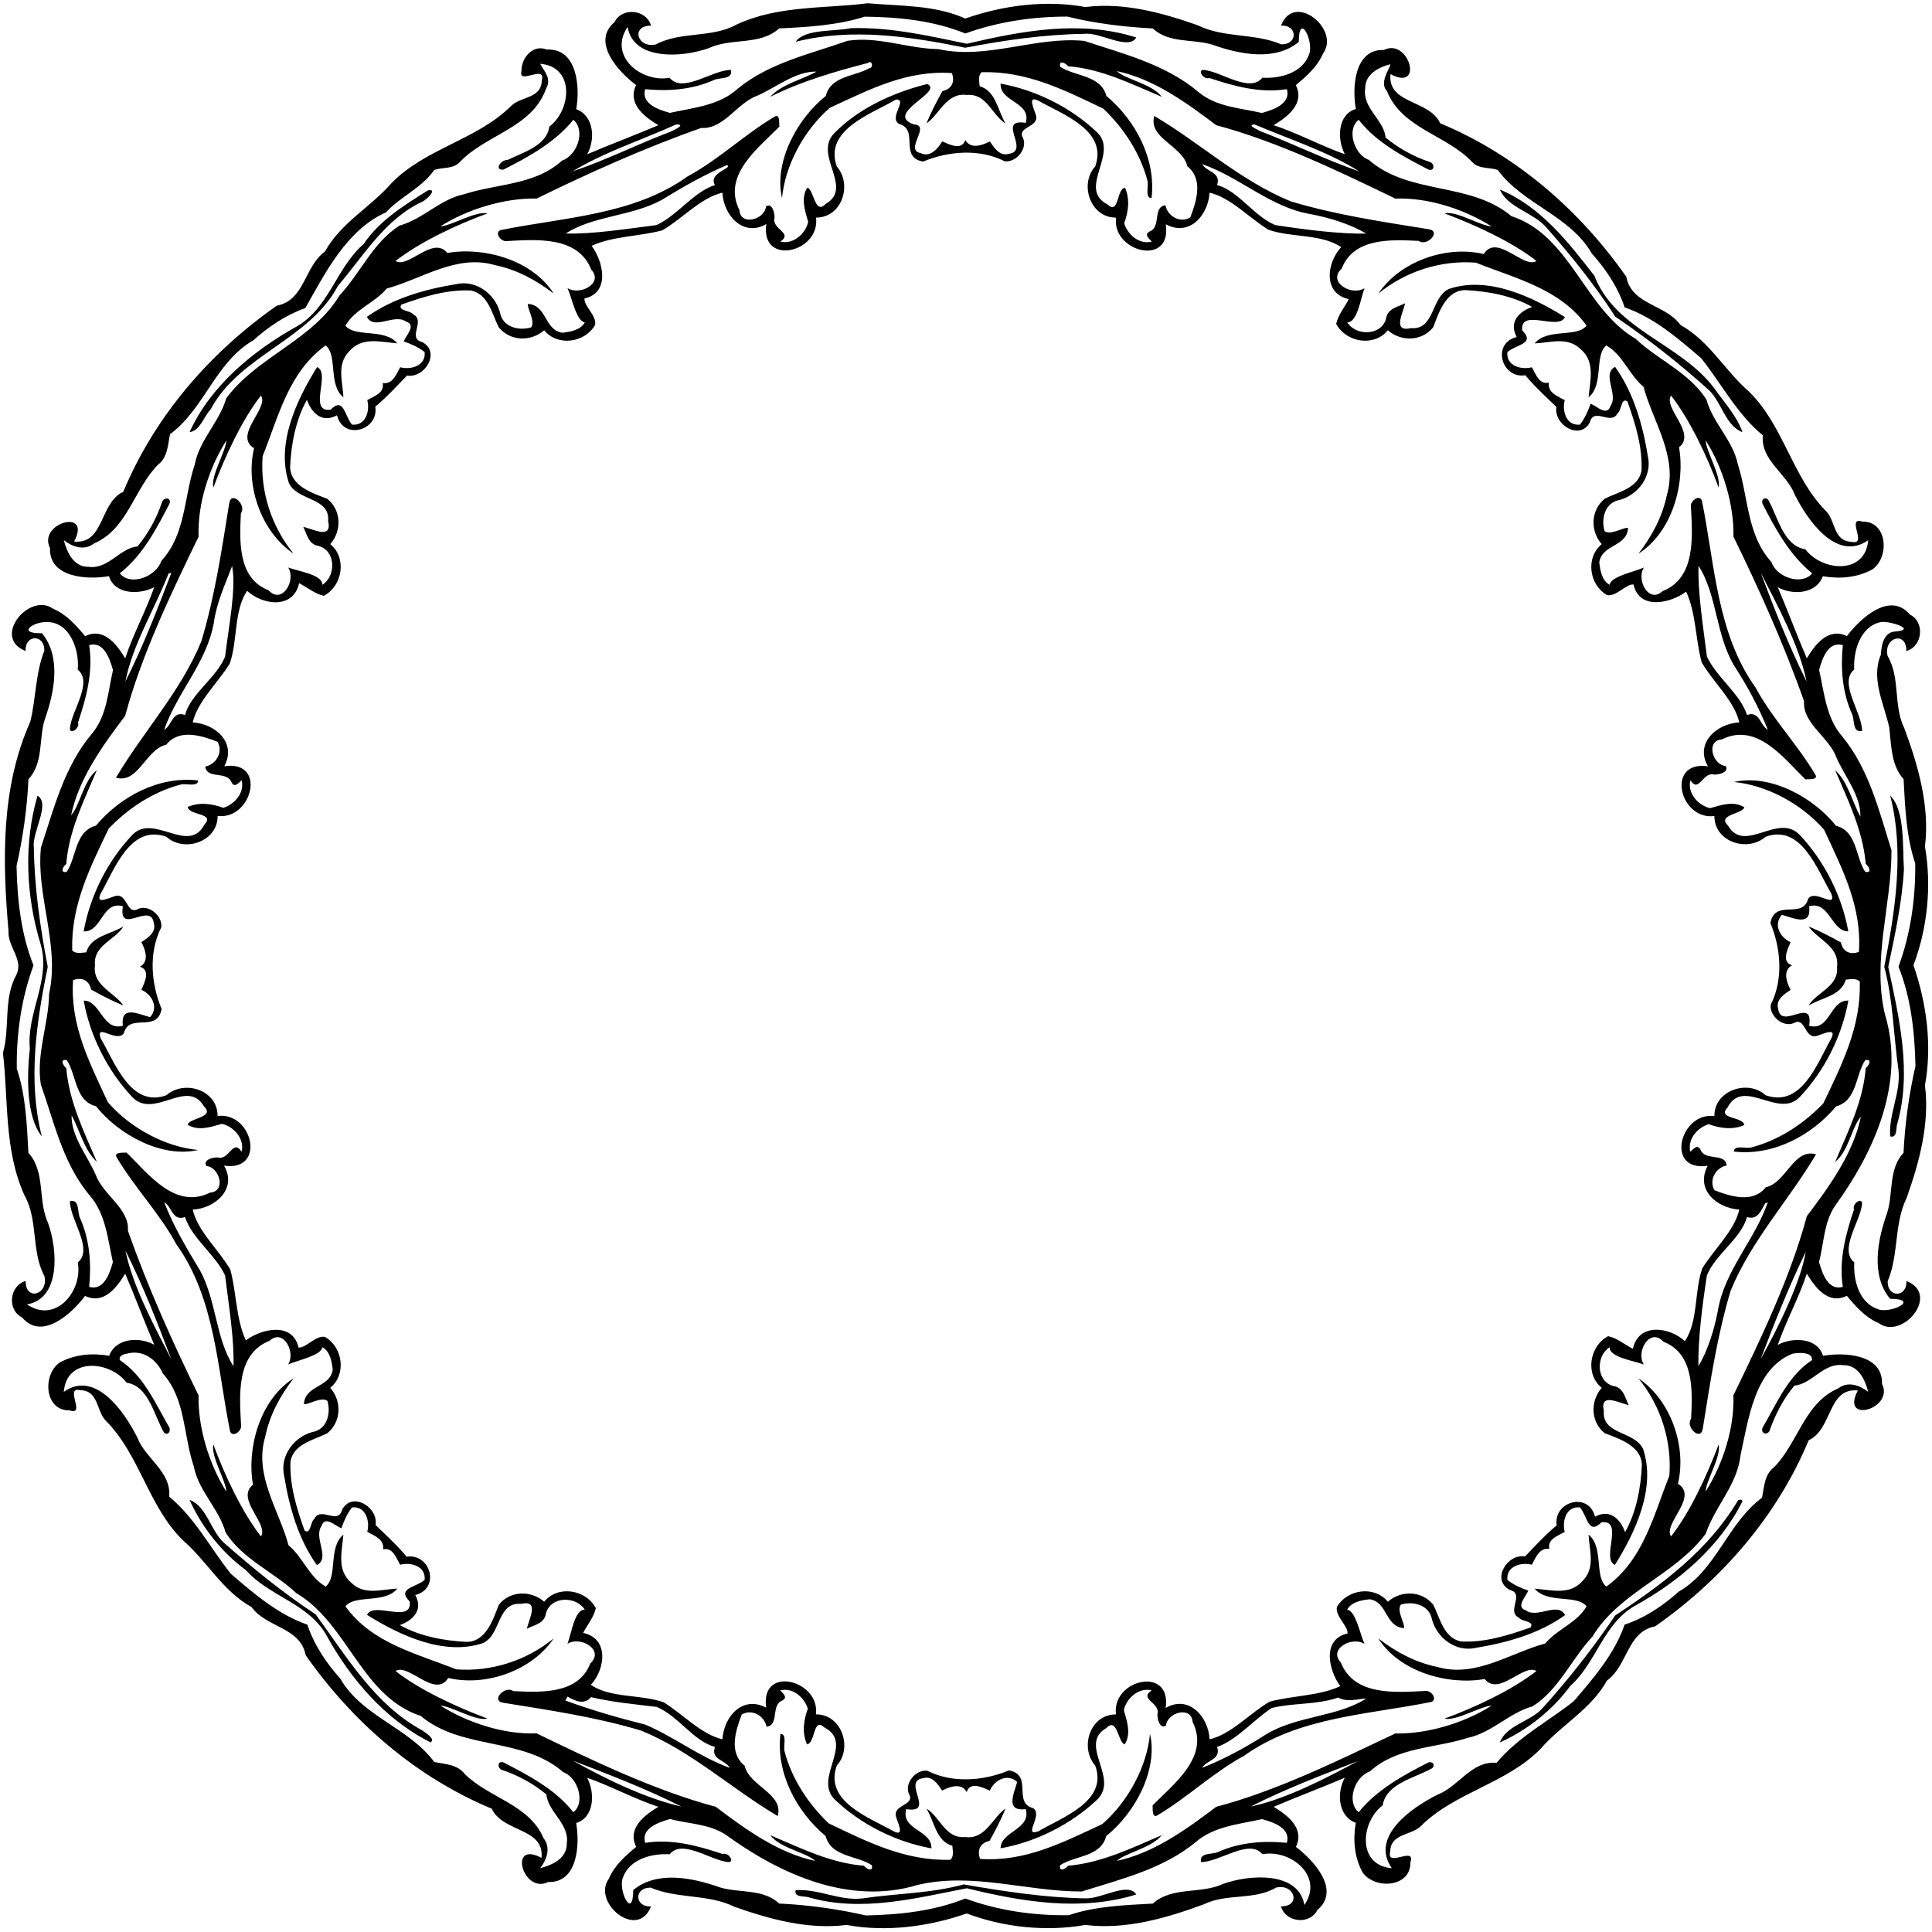 <?xml version="1.0" encoding="UTF-8" ?>
<!DOCTYPE svg PUBLIC "-//W3C//DTD SVG 1.1//EN" "http://www.w3.org/Graphics/SVG/1.1/DTD/svg11.dtd">
<svg width="1001pt" height="1001pt" viewBox="0 0 1001 1001" version="1.1" xmlns="http://www.w3.org/2000/svg">
<path fill="#000000" opacity="1.00" d=" M 449.59 1.69 C 466.49 3.21 484.29 2.47 500.11 9.60 C 519.73 2.76 541.86 -0.15 562.32 3.65 C 582.12 1.14 601.92 6.53 620.51 13.07 C 634.07 19.80 650.01 17.07 663.81 22.96 C 672.60 23.20 672.34 12.78 663.69 13.28 C 670.65 -4.57 694.47 15.30 685.57 27.56 C 682.58 34.55 677.02 39.43 671.37 44.12 C 676.27 53.84 666.70 60.77 659.90 64.86 C 672.46 69.00 684.25 75.50 696.79 79.91 C 692.60 72.03 693.06 59.28 702.49 56.46 C 700.49 45.45 701.61 25.35 717.01 25.90 C 730.00 19.39 738.01 47.76 720.43 38.41 C 718.84 54.10 740.52 51.51 746.19 63.87 C 785.69 80.34 818.44 108.91 842.62 143.40 C 845.38 158.01 862.90 157.58 870.67 168.36 C 885.82 176.81 893.49 191.87 906.15 202.86 C 924.23 220.58 928.54 247.21 946.16 264.88 C 951.13 269.99 949.87 280.52 959.33 280.70 C 967.98 282.91 956.15 267.30 964.94 270.26 C 978.13 270.02 979.08 288.99 969.98 295.10 C 962.17 299.34 953.02 300.04 944.44 298.55 C 941.05 307.75 928.86 308.57 921.08 304.24 C 926.28 316.39 930.94 329.01 936.14 341.10 C 940.24 334.26 947.14 324.83 956.92 329.57 C 963.57 320.69 979.16 306.07 989.57 318.42 C 997.52 322.37 996.07 334.98 987.70 337.31 C 987.85 326.64 975.69 330.22 978.00 339.86 C 984.72 351.26 980.85 365.48 986.64 377.25 C 993.87 396.80 999.91 417.69 997.35 438.67 C 1000.91 458.93 998.66 480.79 991.40 500.11 C 998.23 519.73 1001.15 541.86 997.35 562.32 C 999.86 582.12 994.47 601.92 987.93 620.51 C 981.20 634.07 983.92 650.01 978.04 663.81 C 977.80 672.60 988.21 672.34 987.72 663.69 C 1005.57 670.65 985.70 694.47 973.44 685.57 C 966.44 682.58 961.57 677.02 956.88 671.37 C 947.16 676.27 940.23 666.70 936.14 659.90 C 932.00 672.46 925.49 684.25 921.09 696.79 C 928.96 692.60 941.72 693.06 944.54 702.49 C 955.55 700.49 975.65 701.61 975.10 717.01 C 981.61 730.00 953.23 738.01 962.59 720.43 C 946.90 718.84 949.49 740.52 937.13 746.19 C 920.66 785.69 892.09 818.44 857.60 842.62 C 842.99 845.38 843.42 862.90 832.64 870.67 C 824.19 885.82 809.13 893.49 798.14 906.15 C 780.42 924.23 753.79 928.54 736.12 946.16 C 731.01 951.13 720.47 949.87 720.30 959.33 C 718.08 967.98 733.70 956.15 730.74 964.94 C 730.98 978.13 712.01 979.08 705.90 969.98 C 701.65 962.17 700.95 953.02 702.45 944.44 C 693.25 941.05 692.43 928.86 696.76 921.08 C 684.60 926.28 671.99 930.94 659.90 936.14 C 666.74 940.24 676.17 947.14 671.43 956.92 C 680.31 963.57 694.94 979.16 682.58 989.57 C 678.63 997.52 666.02 996.07 663.69 987.70 C 674.36 987.85 670.78 975.69 661.14 978.00 C 649.74 984.72 635.52 980.85 623.75 986.64 C 604.20 993.87 583.31 999.91 562.33 997.35 C 542.07 1000.91 520.21 998.66 500.89 991.40 C 481.27 998.23 459.14 1001.15 438.68 997.35 C 418.87 999.86 399.08 994.47 380.49 987.93 C 366.93 981.20 350.99 983.92 337.19 978.04 C 328.39 977.80 328.66 988.21 337.31 987.72 C 330.35 1005.57 306.53 985.70 315.43 973.44 C 318.41 966.44 323.98 961.57 329.63 956.88 C 324.72 947.16 334.30 940.23 341.10 936.14 C 328.54 932.00 316.75 925.49 304.21 921.09 C 308.40 928.96 307.94 941.72 298.51 944.54 C 300.50 955.55 299.39 975.65 283.99 975.10 C 271.00 981.61 262.98 953.23 280.57 962.59 C 282.16 946.90 260.48 949.49 254.81 937.13 C 215.31 920.66 182.56 892.09 158.38 857.60 C 155.62 842.99 138.09 843.42 130.33 832.64 C 115.18 824.19 107.51 809.13 94.85 798.14 C 76.76 780.42 72.46 753.79 54.84 736.12 C 49.86 731.01 51.13 720.47 41.67 720.30 C 33.02 718.08 44.84 733.70 36.06 730.74 C 22.87 730.98 21.92 712.01 31.02 705.90 C 38.82 701.65 47.97 700.95 56.56 702.45 C 59.95 693.25 72.14 692.43 79.92 696.76 C 74.72 684.60 70.06 671.99 64.86 659.90 C 60.76 666.74 53.85 676.17 44.08 671.43 C 37.43 680.31 21.84 694.94 11.43 682.58 C 3.48 678.63 4.93 666.02 13.30 663.69 C 13.15 674.36 25.31 670.78 23.00 661.14 C 16.05 648.15 19.94 632.23 12.62 619.19 C 2.05 595.70 4.40 570.12 1.52 545.53 C 5.29 532.29 1.64 517.73 8.34 505.33 C 12.56 497.38 3.83 490.44 4.42 482.45 C 1.26 446.19 0.36 408.29 15.65 374.05 C 18.71 361.88 18.30 348.95 22.96 337.19 C 23.20 328.39 12.78 328.66 13.28 337.31 C -4.57 330.35 15.30 306.53 27.56 315.43 C 34.55 318.41 39.43 323.98 44.12 329.63 C 53.84 324.72 60.77 334.30 64.86 341.10 C 69.00 328.54 75.50 316.75 79.91 304.21 C 72.03 308.40 59.28 307.94 56.46 298.51 C 45.45 300.50 25.35 299.39 25.90 283.99 C 19.39 271.00 47.76 262.98 38.41 280.57 C 54.10 282.16 51.51 260.48 63.87 254.81 C 80.34 215.31 108.91 182.56 143.40 158.38 C 158.01 155.62 157.58 138.09 168.36 130.33 C 176.81 115.18 191.87 107.51 202.86 94.85 C 220.58 76.76 247.21 72.46 264.88 54.84 C 269.99 49.86 280.52 51.13 280.70 41.67 C 283.03 33.13 268.21 44.33 270.19 36.78 C 270.00 30.16 276.07 22.72 283.29 25.69 C 299.13 24.82 300.62 45.20 298.55 56.56 C 307.75 59.95 308.57 72.14 304.24 79.92 C 316.39 74.72 329.01 70.06 341.10 64.86 C 334.26 60.76 324.83 53.85 329.57 44.08 C 320.69 37.43 306.07 21.84 318.42 11.43 C 322.37 3.48 334.98 4.93 337.31 13.30 C 326.64 13.15 330.22 25.31 339.86 23.00 C 352.85 16.05 368.77 19.94 381.81 12.62 C 403.39 2.72 426.99 4.53 449.59 1.69 M 448.02 8.64 C 433.98 13.10 418.40 14.04 403.69 14.72 C 393.77 23.72 378.96 19.50 367.42 24.87 C 353.57 29.92 328.13 31.50 325.18 13.97 C 314.92 28.92 332.22 42.99 346.91 40.30 C 353.77 48.68 369.17 36.10 378.73 36.24 C 379.75 41.57 372.57 39.86 369.52 41.63 C 358.47 46.48 346.17 47.39 334.27 46.20 C 332.02 53.80 341.32 56.90 347.10 58.48 C 359.09 55.81 372.57 54.74 382.09 46.07 C 398.57 32.48 419.67 28.06 439.05 21.16 C 454.92 18.65 470.35 25.23 486.20 25.45 C 511.35 31.06 536.50 18.72 561.78 21.19 C 582.20 27.94 604.11 33.36 621.14 47.85 C 630.49 55.49 642.61 55.93 653.82 58.54 C 659.62 56.87 668.93 53.86 666.75 46.20 C 652.97 48.35 639.54 44.75 626.67 40.43 C 623.22 41.59 619.68 35.27 624.59 36.35 C 633.39 37.60 647.78 48.19 654.05 40.26 C 663.22 40.84 674.89 37.79 678.26 28.17 C 680.94 21.56 672.97 5.71 672.92 21.72 C 660.72 31.83 642.43 28.24 628.18 23.17 C 618.01 20.03 605.64 22.60 597.29 14.74 C 582.58 13.98 567.25 12.14 553.06 8.60 C 535.19 8.58 516.93 11.27 500.16 17.35 C 483.76 10.67 465.58 8.81 448.02 8.64 M 449.71 32.63 C 432.90 36.99 415.09 42.09 399.06 50.17 C 405.08 43.59 415.19 41.45 423.08 37.10 C 412.27 36.83 402.37 45.18 392.51 49.51 C 381.76 53.36 374.99 67.10 363.32 66.29 C 333.71 76.70 304.38 89.98 278.03 102.88 C 261.72 102.48 242.36 108.26 228.18 117.27 C 233.99 117.02 246.45 109.15 252.59 110.56 C 236.55 116.40 217.41 125.49 204.95 135.21 C 211.49 139.39 224.32 121.83 231.76 131.07 C 250.69 127.75 275.76 134.62 286.88 152.11 C 277.89 145.19 267.89 139.72 256.54 137.39 C 236.56 131.47 218.65 144.57 200.38 149.49 C 194.20 156.95 183.98 160.06 178.97 168.73 C 184.04 175.08 199.29 169.89 205.86 177.91 C 197.32 177.22 187.53 174.28 180.95 182.01 C 174.25 188.80 177.58 197.74 177.93 205.88 C 169.89 199.34 175.08 184.05 168.73 178.97 C 149.57 192.74 144.36 215.63 136.09 236.33 C 134.68 254.57 140.65 272.85 152.12 286.88 C 135.42 275.63 126.98 251.77 131.63 232.23 C 120.68 225.46 139.59 211.41 135.21 204.95 C 125.42 217.39 116.55 236.56 110.56 252.58 C 109.05 246.49 116.99 234.09 117.29 228.21 C 108.34 242.36 102.22 261.31 102.91 278.03 C 89.20 306.35 73.31 339.13 64.86 370.87 C 53.24 386.19 40.80 403.38 36.85 422.38 C 41.32 417.61 43.32 404.25 50.16 399.07 C 43.54 414.73 35.64 430.40 34.34 447.63 C 32.58 448.95 30.91 452.52 34.60 451.71 C 39.77 443.74 38.81 430.72 49.70 427.77 C 62.44 412.58 82.47 401.96 102.67 404.37 C 102.49 408.08 96.18 405.60 93.38 406.55 C 79.24 410.32 66.42 418.75 56.30 429.34 C 46.47 449.87 36.77 469.09 37.41 492.37 C 39.11 494.39 42.33 493.59 44.68 493.42 C 47.07 484.94 57.44 484.08 63.97 479.98 C 59.63 487.15 48.24 489.68 49.21 500.09 C 47.78 510.70 59.31 514.16 63.94 520.98 C 58.21 518.65 52.61 515.72 47.22 512.72 C 46.15 507.92 42.46 506.07 37.86 507.83 C 36.31 531.27 46.27 550.31 55.88 571.07 C 67.69 584.68 85.93 594.29 102.66 595.82 C 84.16 600.09 61.81 588.28 49.73 573.16 C 38.77 570.34 39.78 557.23 34.61 549.29 C 30.91 548.47 32.58 552.04 34.33 553.38 C 35.77 570.59 43.47 586.30 50.17 601.94 C 43.59 595.92 41.45 585.81 37.10 577.92 C 36.83 588.72 45.18 598.63 49.51 608.49 C 53.36 619.24 67.10 626.01 66.29 637.68 C 76.70 667.29 89.98 696.62 102.88 722.97 C 102.48 739.28 108.26 758.64 117.27 772.82 C 117.02 767.01 109.15 754.54 110.56 748.41 C 116.40 764.45 125.49 783.59 135.21 796.05 C 139.39 789.50 121.83 776.68 131.07 769.24 C 127.75 750.31 134.62 725.24 152.11 714.12 C 145.19 723.11 139.72 733.11 137.39 744.46 C 131.47 764.44 144.57 782.35 149.49 800.62 C 156.95 806.79 160.06 817.02 168.73 822.03 C 175.08 816.96 169.89 801.71 177.91 795.14 C 177.22 803.68 174.28 813.47 182.01 820.05 C 188.80 826.75 197.74 823.42 205.88 823.07 C 199.34 831.10 184.05 825.92 178.97 832.27 C 192.74 851.42 215.63 856.64 236.33 864.91 C 254.57 866.32 272.85 860.35 286.88 848.88 C 275.63 865.58 251.77 874.02 232.23 869.37 C 225.46 880.32 211.41 861.41 204.95 865.79 C 217.39 875.58 236.56 884.45 252.58 890.44 C 246.49 891.94 234.09 884.01 228.21 883.71 C 242.36 892.66 261.31 898.77 278.03 898.09 C 306.35 911.80 339.13 927.69 370.87 936.14 C 386.19 947.76 403.38 960.20 422.38 964.15 C 417.61 959.68 404.25 957.68 399.07 950.84 C 414.73 957.46 430.40 965.35 447.63 966.66 C 448.95 968.42 452.52 970.09 451.71 966.40 C 443.74 961.23 430.72 962.19 427.77 951.30 C 412.58 938.56 401.96 918.53 404.37 898.33 C 408.08 898.51 405.60 904.82 406.55 907.62 C 410.32 921.76 418.75 934.58 429.34 944.70 C 449.87 954.53 469.09 964.23 492.37 963.59 C 494.39 961.88 493.59 958.66 493.42 956.32 C 484.94 953.93 484.08 943.55 479.98 937.03 C 487.15 941.37 489.68 952.76 500.09 951.79 C 510.70 953.22 514.16 941.69 520.98 937.06 C 518.65 942.78 515.72 948.39 512.72 953.78 C 507.92 954.84 506.07 958.53 507.83 963.14 C 531.27 964.69 550.31 954.73 571.07 945.12 C 584.68 933.30 594.29 915.06 595.82 898.34 C 600.09 916.84 588.28 939.19 573.16 951.27 C 570.34 962.23 557.23 961.22 549.29 966.39 C 548.47 970.08 552.04 968.41 553.38 966.67 C 570.59 965.22 586.30 957.53 601.94 950.83 C 596.56 957.51 583.46 959.83 578.62 964.15 C 597.62 960.20 614.81 947.76 630.13 936.14 C 662.01 927.77 694.47 911.59 722.97 898.12 C 739.28 898.52 758.64 892.74 772.82 883.73 C 767.01 883.98 754.54 891.84 748.41 890.44 C 764.45 884.60 783.59 875.51 796.05 865.79 C 789.50 861.61 776.68 879.17 769.24 869.93 C 750.31 873.24 725.24 866.38 714.12 848.89 C 723.11 855.81 733.11 861.28 744.46 863.61 C 764.44 869.53 782.35 856.43 800.62 851.51 C 806.79 844.04 817.02 840.94 822.03 832.27 C 816.96 825.92 801.71 831.11 795.14 823.09 C 803.68 823.77 813.47 826.72 820.05 818.99 C 826.75 812.20 823.42 803.26 823.07 795.12 C 831.10 801.66 825.92 816.95 832.27 822.03 C 851.42 808.26 856.64 785.37 864.91 764.67 C 866.32 746.43 860.35 728.15 848.88 714.12 C 865.58 725.37 874.02 749.23 869.37 768.77 C 880.32 775.54 861.41 789.59 865.79 796.05 C 875.58 783.61 884.45 764.44 890.44 748.42 C 891.94 754.50 884.01 766.91 883.71 772.79 C 892.66 758.64 898.77 739.69 898.09 722.97 C 911.80 694.65 927.69 661.87 936.14 630.13 C 947.76 614.81 960.20 597.62 964.15 578.62 C 959.68 583.39 957.68 596.75 950.84 601.93 C 957.46 586.27 965.35 570.60 966.66 553.37 C 968.42 552.04 970.09 548.47 966.40 549.29 C 961.23 557.25 962.19 570.28 951.30 573.23 C 938.56 588.42 918.53 599.04 898.33 596.63 C 898.51 592.92 904.82 595.40 907.62 594.45 C 921.76 590.68 934.58 582.25 944.70 571.66 C 954.53 551.13 964.23 531.91 963.59 508.63 C 961.88 506.60 958.66 507.40 956.32 507.58 C 953.93 516.06 943.55 516.91 937.03 521.02 C 941.37 513.85 952.76 511.32 951.79 500.91 C 953.22 490.30 941.69 486.83 937.06 480.02 C 942.78 482.34 948.39 485.28 953.78 488.28 C 954.84 493.07 958.53 494.92 963.14 493.17 C 964.69 469.73 954.73 450.69 945.12 429.93 C 933.30 416.32 915.06 406.71 898.34 405.18 C 916.84 400.91 939.19 412.71 951.27 427.84 C 962.23 430.66 961.22 443.77 966.39 451.71 C 970.08 452.52 968.41 448.95 966.67 447.62 C 965.22 430.41 957.53 414.70 950.83 399.06 C 957.41 405.08 959.55 415.19 963.90 423.08 C 964.17 412.27 955.82 402.37 951.49 392.51 C 947.63 381.76 933.90 374.99 934.71 363.32 C 924.30 333.71 911.02 304.38 898.12 278.03 C 898.52 261.72 892.74 242.36 883.73 228.18 C 883.98 233.99 891.84 246.45 890.44 252.59 C 884.60 236.55 875.51 217.41 865.79 204.95 C 861.61 211.49 879.17 224.32 869.93 231.76 C 873.24 250.69 866.38 275.76 848.89 286.88 C 855.81 277.89 861.28 267.89 863.61 256.54 C 869.53 236.56 856.43 218.65 851.51 200.38 C 844.04 194.20 840.94 183.98 832.27 178.97 C 825.92 184.04 831.11 199.29 823.09 205.86 C 823.77 197.32 826.72 187.53 818.99 180.95 C 812.20 174.25 803.26 177.58 795.12 177.93 C 801.66 169.89 816.95 175.08 822.03 168.73 C 808.26 149.57 785.37 144.36 764.67 136.09 C 746.43 134.68 728.15 140.65 714.12 152.12 C 725.37 135.42 749.23 126.98 768.77 131.63 C 775.54 120.68 789.59 139.59 796.05 135.21 C 783.61 125.42 764.44 116.55 748.42 110.56 C 754.50 109.05 766.91 116.99 772.79 117.29 C 758.64 108.34 739.69 102.22 722.97 102.91 C 694.65 89.20 661.87 73.31 630.13 64.86 C 614.81 53.24 597.62 40.80 578.62 36.85 C 583.39 41.32 596.75 43.32 601.93 50.16 C 586.27 43.54 570.60 35.64 553.37 34.34 C 552.04 32.58 548.47 30.91 549.29 34.60 C 557.25 39.77 570.28 38.81 573.23 49.70 C 588.42 62.44 599.04 82.47 596.63 102.67 C 592.92 102.49 595.40 96.18 594.45 93.38 C 590.68 79.24 582.25 66.42 571.66 56.30 C 551.13 46.47 531.91 36.77 508.63 37.41 C 506.60 39.11 507.40 42.33 507.58 44.68 C 516.06 47.07 516.91 57.44 521.02 63.97 C 513.85 59.63 511.32 48.24 500.91 49.21 C 490.30 47.78 486.83 59.31 480.02 63.94 C 482.34 58.21 485.28 52.61 488.28 47.22 C 493.07 46.15 494.92 42.46 493.17 37.86 C 469.73 36.31 450.69 46.27 429.93 55.88 C 416.32 67.69 406.71 85.93 405.18 102.66 C 400.91 84.16 412.71 61.81 427.84 49.73 C 430.42 39.33 442.64 39.71 450.41 35.35 C 452.79 35.18 451.78 30.74 449.71 32.63 M 279.87 33.05 C 282.05 37.04 285.91 40.85 282.97 45.80 C 275.78 66.38 251.71 69.58 238.08 84.13 C 234.54 87.71 229.17 86.56 224.99 88.08 C 218.55 97.39 207.51 101.80 199.98 110.03 C 179.59 119.07 168.36 141.70 158.20 159.60 C 148.22 163.16 139.13 169.21 131.29 176.30 C 111.61 187.62 106.04 211.68 88.08 224.99 C 86.94 230.46 86.93 236.95 81.82 240.82 C 69.39 253.40 66.12 274.15 48.60 281.63 C 43.64 285.51 37.53 283.33 33.05 279.87 C 34.75 286.34 38.19 293.79 45.88 293.67 C 56.17 295.13 62.09 283.92 71.26 283.11 C 76.87 276.33 81.21 268.42 83.98 260.06 C 84.83 257.57 88.87 257.65 87.87 260.85 C 81.10 274.01 73.75 287.95 62.06 297.05 C 67.52 303.88 80.90 298.87 83.60 290.59 C 96.31 276.85 95.22 257.60 100.87 240.86 C 103.23 228.01 113.66 218.72 117.24 206.32 C 133.24 184.74 161.98 176.27 175.97 152.99 C 186.84 141.41 193.24 125.59 206.98 116.89 C 219.17 113.53 228.07 103.17 240.58 100.59 C 257.62 95.10 277.19 95.96 291.20 83.21 C 299.25 80.42 303.50 67.47 297.06 62.06 C 287.90 73.49 274.06 81.22 260.85 87.87 C 255.60 88.33 259.74 82.55 262.94 82.89 C 271.16 78.92 283.30 75.50 284.61 65.61 C 295.96 57.09 298.07 34.55 279.87 33.05 M 720.40 33.27 C 714.08 34.90 707.23 38.53 707.33 45.88 C 705.87 56.17 717.08 62.09 717.89 71.26 C 724.67 76.87 732.58 81.21 740.94 83.98 C 743.42 84.83 743.34 88.87 740.15 87.87 C 726.99 81.10 713.05 73.75 703.95 62.06 C 697.57 66.89 701.47 80.04 709.21 82.83 C 730.15 101.20 761.63 94.02 783.04 111.97 C 813.78 121.99 820.84 159.97 847.45 175.54 C 859.19 186.58 875.25 193.07 884.11 206.98 C 887.47 219.17 897.83 228.07 900.41 240.58 C 905.90 257.62 905.04 277.19 917.79 291.20 C 920.58 299.25 933.53 303.50 938.94 297.06 C 927.51 287.90 919.78 274.06 913.13 260.85 C 912.50 258.75 914.41 257.25 916.10 258.89 C 921.23 267.82 923.92 282.78 935.39 284.61 C 943.91 295.96 966.44 298.07 967.95 279.87 C 951.61 291.39 936.45 269.47 929.83 256.15 C 925.54 245.10 912.20 238.59 913.34 225.56 C 899.98 214.54 891.95 198.84 881.40 185.59 C 869.42 175.33 856.88 164.46 841.75 159.25 C 838.30 148.83 832.00 139.42 824.70 131.29 C 813.38 111.61 789.32 106.04 776.01 88.08 C 771.82 86.56 766.45 87.71 762.93 84.13 C 749.67 69.86 726.45 66.76 718.64 47.27 C 714.35 42.76 720.15 35.60 720.40 33.27 M 350.20 64.54 C 332.39 72.56 312.87 78.91 296.73 88.75 C 314.02 82.99 330.23 74.74 347.26 68.29 C 349.38 67.37 355.83 64.29 350.20 64.54 M 650.08 64.50 C 645.58 64.73 651.52 67.09 653.06 67.98 C 670.27 74.64 686.78 82.75 704.22 88.79 C 688.22 78.63 668.09 72.18 650.08 64.50 M 87.32 297.19 C 80.10 315.68 68.68 333.96 64.99 353.05 C 74.15 334.90 81.48 315.78 88.79 296.78 C 88.42 296.88 87.68 297.09 87.32 297.19 M 912.25 296.73 C 919.43 315.78 926.89 334.88 936.01 353.05 C 932.00 333.83 921.00 313.92 912.25 296.73 M 24.30 322.30 C 17.09 322.08 8.46 328.36 21.72 328.08 C 31.83 340.28 28.24 358.56 23.17 372.82 C 20.03 382.98 22.60 395.36 14.74 403.71 C 14.06 418.70 11.87 434.19 8.57 448.69 C 8.94 466.04 10.84 483.93 17.36 500.16 C 11.09 517.10 8.44 535.65 8.70 553.72 C 13.39 567.45 13.93 582.88 14.72 597.31 C 23.72 607.23 19.50 622.03 24.87 633.58 C 29.92 647.43 31.50 672.87 13.97 675.82 C 28.92 686.08 42.99 668.77 40.30 654.09 C 48.68 647.23 36.10 631.83 36.24 622.27 C 41.57 621.24 39.86 628.42 41.63 631.48 C 46.48 642.52 47.39 654.82 46.20 666.73 C 53.80 668.97 56.90 659.68 58.48 653.90 C 55.81 641.91 54.74 628.43 46.07 618.91 C 32.48 602.43 28.06 581.33 21.16 561.95 C 18.65 546.08 25.23 530.64 25.45 514.80 C 31.06 489.65 18.72 464.50 21.19 439.22 C 27.94 418.80 33.36 396.88 47.85 379.86 C 55.49 370.51 55.93 358.39 58.54 347.18 C 56.87 341.38 53.86 332.07 46.20 334.25 C 48.35 348.03 44.75 361.46 40.43 374.33 C 41.59 377.77 35.27 381.32 36.35 376.41 C 37.60 367.60 48.19 353.21 40.26 346.95 C 41.28 336.96 36.29 322.19 24.30 322.30 M 974.32 322.35 C 963.81 324.57 960.12 337.51 960.70 346.91 C 952.32 353.77 964.90 369.17 964.76 378.73 C 959.43 379.75 961.14 372.57 959.37 369.52 C 954.52 358.47 953.61 346.17 954.80 334.27 C 947.20 332.02 944.09 341.32 942.52 347.10 C 945.16 358.86 946.17 372.06 954.48 381.54 C 968.44 398.54 973.62 420.29 980.01 440.52 C 980.08 468.99 969.85 497.18 976.64 525.62 C 987.28 560.78 971.23 596.51 950.76 624.77 C 944.89 633.46 945.09 644.04 942.46 653.82 C 944.12 659.62 947.14 668.93 954.80 666.75 C 952.64 652.97 956.25 639.54 960.57 626.67 C 959.41 623.22 965.73 619.68 964.65 624.59 C 963.40 633.39 952.81 647.78 960.74 654.05 C 960.16 663.22 963.20 674.89 972.83 678.26 C 979.43 680.94 995.28 672.97 979.28 672.92 C 969.16 660.72 972.76 642.43 977.83 628.18 C 980.97 618.01 978.40 605.64 986.26 597.29 C 986.93 582.30 989.13 566.81 992.43 552.31 C 992.06 534.96 990.16 517.07 983.64 500.84 C 989.91 483.90 992.56 465.35 992.30 447.28 C 987.61 433.55 987.07 418.11 986.28 403.69 C 979.78 396.55 979.90 386.01 978.87 376.93 C 976.13 364.68 969.20 351.61 974.53 339.12 C 974.72 334.15 976.09 327.31 982.24 327.18 C 993.78 326.11 977.97 321.37 974.32 322.35 M 64.99 647.95 C 69.00 667.17 80.00 687.08 88.75 704.27 C 81.56 685.22 74.11 666.12 64.99 647.95 M 935.59 648.56 C 926.85 666.66 919.33 685.39 912.21 704.22 C 921.08 688.33 933.01 664.33 935.59 648.56 M 65.69 701.37 C 64.04 701.63 61.30 702.52 62.14 704.71 C 74.48 712.90 80.47 727.05 87.64 739.43 C 88.75 741.45 86.96 744.13 84.90 742.11 C 79.76 733.18 77.08 718.22 65.61 716.39 C 57.09 705.04 34.55 702.93 33.05 721.13 C 49.39 709.61 64.55 731.53 71.17 744.85 C 75.46 755.90 88.80 762.41 87.66 775.44 C 101.02 786.46 109.05 802.16 119.60 815.41 C 131.58 825.67 144.11 836.54 159.25 841.75 C 162.70 852.17 169.00 861.57 176.30 869.71 C 187.62 889.39 211.68 894.96 224.99 912.92 C 230.46 914.06 236.95 914.07 240.82 919.18 C 253.40 931.60 274.15 934.87 281.63 952.40 C 285.51 957.35 283.33 963.46 279.87 967.95 C 286.34 966.24 293.79 962.81 293.67 955.12 C 295.13 944.83 283.92 938.90 283.11 929.74 C 276.33 924.13 268.42 919.78 260.06 917.02 C 257.57 916.17 257.65 912.12 260.85 913.13 C 274.01 919.90 287.95 927.25 297.05 938.94 C 303.42 934.11 299.53 920.96 291.79 918.17 C 270.85 899.80 239.37 906.98 217.96 889.03 C 187.22 879.01 180.16 841.03 153.55 825.46 C 141.81 814.42 125.75 807.93 116.89 794.02 C 113.43 781.58 102.79 772.50 100.38 759.64 C 94.93 743.63 96.29 724.92 84.37 711.61 C 81.18 704.35 73.95 699.03 65.69 701.37 M 928.61 701.42 C 909.04 709.27 905.86 735.61 901.82 753.87 C 900.15 769.31 888.54 780.46 883.76 794.68 C 867.76 816.26 839.02 824.73 825.03 848.01 C 814.16 859.59 807.76 875.40 794.02 884.11 C 781.82 887.47 772.92 897.83 760.42 900.41 C 743.38 905.90 723.81 905.04 709.80 917.79 C 701.75 920.58 697.49 933.53 703.94 938.94 C 713.10 927.51 726.94 919.78 740.15 913.13 C 742.24 912.50 743.74 914.41 742.11 916.10 C 733.18 921.23 718.22 923.92 716.39 935.39 C 705.04 943.91 702.93 966.44 721.13 967.95 C 709.61 951.61 731.53 936.45 744.85 929.83 C 755.90 925.54 762.41 912.20 775.44 913.34 C 786.46 899.98 802.16 891.95 815.41 881.40 C 825.67 869.42 836.54 856.88 841.75 841.75 C 852.17 838.30 861.57 832.00 869.71 824.70 C 889.39 813.38 894.96 789.32 912.92 776.01 C 914.06 770.54 914.07 764.05 919.18 760.18 C 931.60 747.60 934.87 726.85 952.40 719.37 C 957.35 715.48 963.46 717.67 967.95 721.13 C 966.24 714.65 962.81 707.21 955.12 707.33 C 944.83 705.87 938.90 717.08 929.74 717.89 C 923.90 724.84 919.68 733.09 916.69 741.63 C 914.81 744.09 911.96 742.07 913.36 739.43 C 920.63 727.11 926.35 712.86 938.81 704.70 C 939.34 700.19 931.25 700.81 928.61 701.42 M 296.78 912.21 C 313.55 921.53 334.01 931.67 353.05 936.01 C 334.90 926.85 315.78 919.52 296.78 912.21 M 703.52 912.48 C 684.77 919.72 665.87 926.95 647.95 936.01 C 666.75 932.15 689.12 920.19 703.52 912.48 M 347.18 942.46 C 341.38 944.12 332.07 947.14 334.25 954.80 C 348.03 952.64 361.46 956.25 374.33 960.57 C 377.77 959.41 381.32 965.73 376.41 964.65 C 367.60 963.40 353.21 952.81 346.95 960.74 C 337.78 960.16 326.11 963.20 322.74 972.83 C 320.05 979.43 328.03 995.28 328.08 979.28 C 340.28 969.16 358.56 972.76 372.82 977.83 C 382.98 980.97 395.36 978.40 403.71 986.26 C 418.70 986.93 434.19 989.13 448.69 992.43 C 466.04 992.06 483.93 990.16 500.16 983.64 C 517.10 989.91 535.65 992.56 553.72 992.30 C 567.45 987.61 582.88 987.07 597.31 986.28 C 607.23 977.28 622.03 981.49 633.58 976.13 C 647.43 971.08 672.87 969.49 675.82 987.03 C 686.08 972.08 668.77 958.00 654.09 960.70 C 647.23 952.32 631.83 964.90 622.27 964.76 C 621.24 959.43 628.42 961.14 631.48 959.37 C 642.52 954.52 654.82 953.61 666.73 954.80 C 668.97 947.20 659.68 944.09 653.90 942.52 C 642.13 945.16 628.94 946.17 619.46 954.48 C 602.46 968.44 580.71 973.62 560.48 980.01 C 532.01 980.08 503.82 969.85 475.38 976.64 C 440.22 987.28 404.49 971.23 376.23 950.76 C 367.54 944.89 356.96 945.09 347.18 942.46 Z" />
<path fill="#000000" opacity="1.00" d=" M 440.76 14.61 C 461.12 13.93 481.13 18.56 500.95 22.67 C 529.50 15.99 559.89 10.22 588.72 19.43 C 584.75 26.34 569.69 16.50 562.05 17.53 C 541.27 17.82 520.46 20.82 500.08 24.73 C 471.17 18.82 441.15 14.34 412.22 21.66 C 417.02 14.86 431.86 16.47 440.76 14.61 Z" />
<path fill="#000000" opacity="1.00" d=" M 480.41 43.53 C 489.41 47.46 457.61 58.95 473.53 64.48 C 482.60 64.79 468.44 77.74 476.86 79.27 C 481.87 81.81 485.88 77.13 488.16 73.26 C 491.89 74.83 498.30 78.21 500.15 72.51 C 502.64 77.26 508.63 75.56 512.84 73.26 C 515.06 76.50 517.93 81.08 522.58 79.72 C 534.16 78.25 515.79 61.17 531.47 63.66 C 534.46 52.77 518.02 52.94 518.42 43.33 C 536.81 46.67 554.86 55.65 568.43 68.58 C 579.88 79.54 558.02 97.72 573.77 105.91 C 579.90 111.62 578.35 98.03 582.87 97.22 C 585.53 103.11 584.66 109.75 582.45 115.66 C 584.21 121.55 590.34 126.89 596.77 125.18 C 595.11 123.47 592.59 121.40 595.87 119.84 C 601.67 117.35 597.13 107.15 603.83 106.36 C 604.97 112.07 611.41 115.76 616.70 112.69 C 619.91 104.21 623.57 92.91 615.17 86.13 C 612.71 75.44 594.80 71.69 598.05 60.08 C 621.80 74.10 642.82 93.75 668.73 104.32 C 692.09 111.35 716.14 114.88 740.14 118.75 C 747.08 119.75 739.28 127.98 735.04 124.81 C 720.89 124.14 701.35 123.03 695.16 139.17 C 687.52 146.11 700.36 153.61 706.97 149.31 C 704.80 155.32 703.20 167.15 698.02 167.03 C 702.48 174.13 715.69 174.16 718.14 165.05 C 718.92 159.79 724.07 159.16 728.00 157.13 C 727.01 162.07 721.20 172.27 731.04 170.01 C 743.46 171.11 741.32 154.05 750.75 149.69 C 770.88 142.91 793.67 153.59 810.81 164.29 C 807.58 171.59 787.38 159.34 788.70 171.22 C 795.64 178.15 785.64 178.43 781.00 182.40 C 780.25 189.49 788.06 191.77 793.68 190.29 C 795.72 193.71 797.34 199.37 802.52 198.26 C 801.75 203.51 807.09 205.30 810.72 207.33 C 809.23 212.95 811.52 220.75 818.60 220.00 C 821.11 216.79 822.77 213.04 824.10 209.22 C 827.30 210.31 832.55 215.97 834.40 210.37 C 838.74 204.28 829.62 193.79 836.83 190.10 C 846.48 203.63 851.15 220.18 853.78 236.37 C 856.11 246.64 848.83 256.33 839.18 259.05 C 831.63 260.24 829.39 268.71 831.38 275.20 C 834.61 277.58 841.84 272.73 843.54 273.60 C 842.88 283.39 830.05 281.97 828.61 291.30 C 829.04 295.46 829.97 300.81 833.96 303.00 C 834.64 298.70 845.91 296.51 851.73 294.06 C 847.65 300.31 854.19 312.93 861.33 306.32 C 878.90 299.41 876.87 277.71 876.09 262.35 C 875.71 259.60 880.35 256.00 881.77 259.32 C 888.46 292.12 889.46 328.18 909.63 356.31 C 918.34 372.44 931.34 385.74 940.64 401.49 C 942.23 404.47 936.05 403.45 935.47 403.85 C 924.34 393.07 910.32 374.02 892.17 383.09 C 883.67 383.67 887.23 396.27 894.04 396.86 C 896.06 400.03 890.80 401.36 888.18 401.33 C 882.26 399.54 880.33 411.28 875.82 404.25 C 874.11 410.83 879.82 417.38 886.03 418.72 C 891.79 417.10 898.16 414.80 903.76 418.25 C 903.17 421.70 889.33 422.06 895.29 427.72 C 903.93 442.69 921.14 420.82 932.45 432.57 C 945.25 446.16 954.35 464.18 957.64 482.57 C 948.82 482.60 947.92 466.62 937.35 469.53 C 938.61 480.27 929.64 475.73 923.21 473.98 C 918.67 479.15 922.24 485.72 927.74 488.16 C 926.16 491.89 922.79 498.30 928.49 500.15 C 923.73 502.64 925.44 508.63 927.74 512.84 C 924.50 515.06 919.92 517.93 921.28 522.58 C 922.74 534.16 939.82 515.79 937.34 531.47 C 948.23 534.46 948.05 518.02 957.67 518.42 C 954.33 536.81 945.35 554.86 932.42 568.43 C 921.45 579.88 903.28 558.02 895.09 573.77 C 889.37 579.90 902.97 578.35 903.78 582.87 C 897.89 585.53 891.24 584.66 885.34 582.45 C 879.44 584.21 874.11 590.34 875.82 596.77 C 877.52 595.11 879.59 592.59 881.16 595.87 C 883.64 601.67 893.85 597.13 894.64 603.83 C 888.93 604.97 885.23 611.41 888.31 616.70 C 896.78 619.91 908.09 623.57 914.87 615.17 C 925.56 612.71 929.30 594.80 940.92 598.05 C 926.90 621.80 907.25 642.82 896.68 668.73 C 889.65 692.09 886.12 716.14 882.25 740.14 C 881.25 747.08 873.01 739.28 876.19 735.04 C 876.86 720.89 877.97 701.35 861.83 695.16 C 854.89 687.52 847.39 700.36 851.69 706.97 C 845.68 704.80 833.85 703.20 833.97 698.02 C 826.86 702.48 826.84 715.69 835.95 718.14 C 841.21 718.92 841.84 724.07 843.87 728.00 C 838.93 727.01 828.72 721.20 830.99 731.04 C 829.88 743.46 846.94 741.32 851.31 750.75 C 858.09 770.88 847.40 793.67 836.71 810.81 C 829.41 807.58 841.66 787.38 829.78 788.70 C 822.85 795.64 822.56 785.64 818.60 781.00 C 811.51 780.25 809.23 788.06 810.71 793.68 C 807.28 795.72 801.63 797.34 802.74 802.52 C 797.49 801.75 795.69 807.09 793.67 810.72 C 788.05 809.23 780.25 811.52 781.00 818.60 C 784.19 821.11 787.96 822.77 791.78 824.10 C 790.69 827.30 785.03 832.55 790.63 834.40 C 796.72 838.74 807.20 829.62 810.90 836.83 C 797.37 846.48 780.81 851.15 764.63 853.78 C 754.36 856.11 744.67 848.83 741.95 839.18 C 740.76 831.63 732.27 829.39 725.80 831.38 C 723.40 834.61 728.27 841.84 727.40 843.54 C 717.60 842.88 719.03 830.05 709.70 828.61 C 705.54 829.04 700.18 829.97 698.00 833.96 C 702.30 834.64 704.48 845.91 706.94 851.73 C 700.69 847.65 688.06 854.19 694.68 861.33 C 701.59 878.90 723.28 876.87 738.65 876.09 C 741.39 875.71 744.99 880.35 741.68 881.77 C 708.88 888.46 672.81 889.46 644.69 909.63 C 628.56 918.34 615.26 931.34 599.51 940.64 C 596.59 942.23 597.39 936.05 597.15 935.47 C 607.93 924.34 626.98 910.32 617.91 892.17 C 617.32 883.67 604.72 887.23 604.14 894.04 C 600.96 896.06 599.63 890.80 599.67 888.18 C 601.45 882.26 589.72 880.33 596.75 875.82 C 590.17 874.11 583.62 879.82 582.28 886.03 C 583.89 891.79 586.20 898.16 582.75 903.76 C 579.30 903.17 578.94 889.33 573.28 895.29 C 558.31 903.93 580.18 921.14 568.43 932.45 C 554.84 945.25 536.82 954.35 518.43 957.64 C 518.40 948.82 534.38 947.92 531.47 937.35 C 520.73 938.61 525.26 929.64 527.02 923.21 C 521.85 918.67 515.28 922.24 512.84 927.74 C 509.10 926.16 502.70 922.79 500.85 928.49 C 498.35 923.73 492.37 925.44 488.16 927.74 C 485.94 924.50 483.06 919.92 478.42 921.28 C 466.84 922.74 485.21 939.82 469.53 937.34 C 466.54 948.23 482.97 948.05 482.58 957.67 C 464.19 954.33 446.14 945.35 432.57 932.42 C 421.11 921.45 442.98 903.28 427.23 895.09 C 421.09 889.37 422.65 902.97 418.13 903.78 C 415.47 897.89 416.33 891.24 418.55 885.34 C 416.78 879.44 410.66 874.11 404.23 875.82 C 405.88 877.52 408.40 879.59 405.13 881.16 C 399.32 883.64 403.86 893.85 397.17 894.64 C 396.03 888.93 389.59 885.23 384.30 888.31 C 381.09 896.78 377.43 908.09 385.83 914.87 C 388.29 925.56 406.19 929.30 402.95 940.92 C 379.20 926.90 358.18 907.25 332.27 896.68 C 308.91 889.65 284.86 886.12 260.86 882.25 C 253.92 881.25 261.71 873.01 265.96 876.19 C 280.10 876.86 299.65 877.97 305.84 861.83 C 313.48 854.89 300.64 847.39 294.03 851.69 C 296.20 845.68 297.79 833.85 302.98 833.97 C 298.52 826.86 285.31 826.84 282.86 835.95 C 282.07 841.21 276.93 841.84 273.00 843.87 C 273.99 838.93 279.79 828.72 269.96 830.99 C 257.54 829.88 259.68 846.94 250.25 851.31 C 230.11 858.09 207.32 847.40 190.19 836.71 C 193.42 829.41 213.62 841.66 212.30 829.78 C 205.36 822.85 215.35 822.56 220.00 818.60 C 220.75 811.51 212.94 809.23 207.32 810.71 C 205.28 807.28 203.65 801.63 198.48 802.74 C 199.25 797.49 193.91 795.69 190.28 793.67 C 191.77 788.05 189.48 780.25 182.40 781.00 C 179.87 784.19 178.23 787.96 176.90 791.78 C 173.70 790.69 168.44 785.03 166.60 790.63 C 162.25 796.72 171.37 807.20 164.17 810.90 C 154.52 797.37 149.85 780.81 147.22 764.63 C 144.89 754.36 152.16 744.67 161.82 741.95 C 169.37 740.76 171.59 732.27 169.62 725.80 C 166.38 723.40 159.16 728.27 157.46 727.40 C 158.12 717.60 170.95 719.03 172.39 709.70 C 171.96 705.54 171.03 700.18 167.04 698.00 C 166.36 702.30 155.09 704.48 149.27 706.94 C 153.35 700.69 146.81 688.06 139.67 694.68 C 122.10 701.59 124.12 723.28 124.91 738.65 C 125.28 741.39 120.65 744.99 119.23 741.68 C 112.54 708.88 111.54 672.81 91.37 644.69 C 82.66 628.56 69.66 615.26 60.36 599.51 C 58.83 596.59 64.78 597.39 65.53 597.15 C 76.66 607.93 90.68 626.98 108.83 617.91 C 117.33 617.32 113.76 604.72 106.96 604.14 C 104.94 600.96 110.20 599.63 112.82 599.67 C 118.73 601.45 120.67 589.72 125.18 596.75 C 126.88 590.17 121.17 583.62 114.97 582.28 C 109.20 583.89 102.83 586.20 97.24 582.75 C 97.83 579.30 111.67 578.94 105.71 573.28 C 97.06 558.31 79.86 580.18 68.55 568.43 C 55.75 554.84 46.65 536.82 43.36 518.43 C 52.18 518.40 53.08 534.38 63.65 531.47 C 62.39 520.73 71.35 525.26 77.79 527.02 C 82.33 521.85 78.76 515.28 73.26 512.84 C 74.83 509.10 78.21 502.70 72.51 500.85 C 77.26 498.35 75.56 492.37 73.26 488.16 C 76.50 485.94 81.08 483.06 79.72 478.42 C 78.25 466.84 61.17 485.21 63.66 469.53 C 52.77 466.54 52.94 482.97 43.33 482.58 C 46.67 464.19 55.65 446.14 68.58 432.57 C 79.54 421.11 97.72 442.98 105.91 427.23 C 111.62 421.09 98.03 422.65 97.22 418.13 C 103.11 415.47 109.75 416.33 115.66 418.55 C 121.55 416.78 126.89 410.66 125.18 404.23 C 123.47 405.88 121.40 408.40 119.84 405.13 C 117.35 399.32 107.15 403.86 106.36 397.17 C 112.07 396.03 115.76 389.59 112.69 384.30 C 104.21 381.09 92.91 377.43 86.13 385.83 C 75.44 388.29 71.69 406.19 60.08 402.95 C 74.10 379.20 93.75 358.18 104.32 332.27 C 111.35 308.91 114.88 284.86 118.75 260.86 C 119.75 253.92 127.98 261.71 124.81 265.96 C 124.14 280.10 123.03 299.65 139.17 305.84 C 146.11 313.48 153.61 300.64 149.31 294.03 C 155.32 296.20 167.15 297.79 167.03 302.98 C 174.13 298.52 174.16 285.31 165.05 282.86 C 159.79 282.07 159.16 276.93 157.13 273.00 C 162.07 273.99 172.27 279.79 170.01 269.96 C 171.11 257.54 154.05 259.68 149.69 250.25 C 142.91 230.11 153.59 207.32 164.29 190.19 C 171.59 193.42 159.34 213.62 171.22 212.30 C 178.15 205.36 178.43 215.35 182.40 220.00 C 189.49 220.75 191.77 212.94 190.29 207.32 C 193.71 205.28 199.37 203.65 198.26 198.48 C 203.51 199.25 205.30 193.91 207.33 190.28 C 212.95 191.77 220.75 189.48 220.00 182.40 C 216.79 179.87 213.04 178.23 209.22 176.90 C 210.31 173.70 215.97 168.44 210.37 166.60 C 204.28 162.25 193.79 171.37 190.10 164.17 C 203.63 154.52 220.18 149.85 236.37 147.22 C 246.64 144.89 256.33 152.16 259.05 161.82 C 260.24 169.37 268.71 171.59 275.20 169.62 C 277.58 166.38 272.73 159.16 273.60 157.46 C 283.39 158.12 281.97 170.95 291.30 172.39 C 295.46 171.96 300.81 171.03 303.00 167.04 C 298.70 166.36 296.51 155.09 294.06 149.27 C 300.31 153.35 312.93 146.81 306.32 139.67 C 299.41 122.10 277.71 124.12 262.35 124.91 C 259.60 125.28 256.00 120.65 259.32 119.23 C 292.12 112.54 328.18 111.54 356.31 91.37 C 372.44 82.66 385.74 69.66 401.49 60.36 C 404.47 58.83 403.45 64.78 403.85 65.53 C 393.07 76.66 374.02 90.68 383.09 108.83 C 383.67 117.33 396.27 113.76 396.86 106.96 C 400.03 104.94 401.36 110.20 401.33 112.82 C 399.54 118.73 411.28 120.67 404.25 125.18 C 410.83 126.88 417.38 121.17 418.72 114.97 C 417.10 109.20 414.80 102.83 418.25 97.24 C 421.70 97.83 422.06 111.67 427.72 105.71 C 442.58 97.20 421.31 80.52 432.12 69.14 C 444.95 56.01 462.79 47.95 480.41 43.53 M 464.23 51.57 C 451.53 59.04 426.81 67.16 433.55 86.22 C 441.75 95.66 436.22 112.79 422.80 112.74 C 425.08 130.93 393.83 138.14 397.05 116.07 C 385.08 123.08 374.87 111.51 374.29 99.85 C 363.14 102.37 353.48 113.36 343.17 119.34 C 331.21 122.57 317.33 122.29 306.54 127.39 C 312.50 135.29 316.38 151.62 302.83 154.66 C 302.44 158.52 309.26 163.53 308.34 168.38 C 302.87 177.76 288.81 179.54 281.94 171.12 C 274.99 177.20 264.29 176.83 258.39 169.55 C 254.84 162.53 253.03 152.41 244.07 150.53 C 231.72 149.89 219.54 153.68 208.02 157.79 C 205.66 161.09 212.57 160.72 214.10 162.90 C 220.71 166.17 210.71 175.19 218.75 177.23 C 228.48 182.31 220.17 196.11 210.84 194.60 C 205.70 199.94 200.22 205.92 194.44 210.69 C 196.39 222.95 177.96 228.40 174.60 215.17 C 166.69 219.45 161.41 213.80 159.02 207.18 C 153.32 217.20 150.83 230.05 150.32 241.79 C 150.37 251.80 161.96 255.52 169.51 258.41 C 176.86 264.18 177.19 275.02 171.12 281.94 C 179.79 288.98 177.57 303.48 167.79 308.71 C 163.04 307.64 159.22 304.34 154.97 302.15 C 152.06 315.74 136.10 313.60 128.03 306.11 C 121.04 316.53 123.25 331.75 119.03 343.83 C 112.90 353.78 102.34 363.40 99.85 374.29 C 111.57 375.05 122.76 384.69 116.22 396.99 C 138.57 393.70 130.56 425.04 112.75 422.74 C 112.90 436.04 95.45 441.95 86.21 433.55 C 67.57 426.87 59.33 450.37 52.18 462.98 C 49.06 469.22 57.09 464.84 60.04 464.17 C 65.77 462.94 65.61 473.06 70.63 471.40 C 76.46 467.80 84.38 474.38 83.55 480.48 C 76.90 493.52 78.28 509.71 83.73 522.75 C 81.39 535.49 67.05 524.50 64.18 535.27 C 60.72 540.70 49.19 529.56 52.18 538.02 C 59.46 550.35 67.69 574.23 86.22 567.45 C 95.66 559.25 112.79 564.78 112.74 578.20 C 130.93 575.91 138.14 607.17 116.07 603.95 C 123.08 615.91 111.51 626.13 99.85 626.71 C 102.37 637.85 113.36 647.51 119.34 657.83 C 122.57 669.79 122.29 683.67 127.39 694.46 C 135.29 688.49 151.62 684.61 154.66 698.17 C 158.52 698.56 163.53 691.74 168.38 692.66 C 177.76 698.13 179.54 712.19 171.12 719.06 C 177.20 726.01 176.83 736.71 169.55 742.61 C 162.53 746.15 152.41 747.97 150.53 756.93 C 149.89 769.27 153.68 781.46 157.79 792.98 C 161.09 795.34 160.72 788.43 162.90 786.90 C 166.17 780.29 175.19 790.29 177.23 782.25 C 182.31 772.51 196.11 780.83 194.60 790.16 C 199.94 795.30 205.92 800.78 210.69 806.56 C 222.95 804.61 228.40 823.03 215.17 826.40 C 219.45 834.31 213.80 839.59 207.18 841.98 C 217.20 847.68 230.05 850.17 241.79 850.68 C 251.80 850.63 255.52 839.03 258.41 831.49 C 264.18 824.14 275.02 823.81 281.94 829.88 C 288.98 821.20 303.48 823.43 308.71 833.21 C 307.64 837.96 304.34 841.77 302.15 846.03 C 315.74 848.94 313.60 864.90 306.11 872.97 C 316.53 879.96 331.75 877.75 343.83 881.97 C 353.78 888.10 363.40 898.66 374.29 901.15 C 375.05 889.43 384.69 878.24 396.99 884.78 C 393.70 862.43 425.04 870.43 422.74 888.25 C 436.04 888.10 441.95 905.55 433.55 914.79 C 426.87 933.43 450.37 941.67 462.98 948.82 C 469.22 951.94 464.84 943.89 464.17 940.96 C 462.94 935.22 473.06 935.38 471.40 930.37 C 467.80 924.53 474.38 916.61 480.48 917.45 C 493.52 924.09 509.71 922.72 522.75 917.27 C 535.49 919.61 524.50 933.95 535.27 936.82 C 540.70 940.27 529.56 951.81 538.02 948.82 C 550.35 941.53 574.23 933.31 567.45 914.78 C 559.25 905.34 564.78 888.21 578.20 888.26 C 575.91 870.07 607.17 862.85 603.95 884.93 C 615.91 877.92 626.13 889.49 626.71 901.15 C 637.85 898.63 647.51 887.64 657.83 881.66 C 669.79 878.43 683.67 878.70 694.46 873.61 C 688.49 865.71 684.61 849.38 698.17 846.34 C 698.56 842.48 691.74 837.47 692.66 832.62 C 698.13 823.24 712.19 821.46 719.06 829.88 C 726.01 823.80 736.71 824.17 742.61 831.45 C 746.15 838.47 747.97 848.59 756.93 850.47 C 769.27 851.11 781.46 847.32 792.98 843.21 C 795.34 839.90 788.43 840.28 786.90 838.10 C 780.29 834.83 790.29 825.80 782.25 823.77 C 772.51 818.68 780.83 804.89 790.16 806.40 C 795.30 801.06 800.78 795.07 806.56 790.31 C 804.61 778.05 823.03 772.60 826.40 785.83 C 834.31 781.54 839.59 787.20 841.98 793.82 C 847.68 783.80 850.17 770.95 850.68 759.21 C 850.63 749.20 839.03 745.47 831.49 742.59 C 824.14 736.82 823.81 725.98 829.88 719.06 C 821.20 712.01 823.43 697.52 833.21 692.29 C 837.96 693.36 841.77 696.66 846.03 698.85 C 848.94 685.26 864.90 687.40 872.97 694.89 C 879.96 684.47 877.75 669.25 881.97 657.17 C 888.10 647.22 898.66 637.60 901.15 626.71 C 889.43 625.95 878.24 616.30 884.78 604.01 C 862.43 607.30 870.43 575.95 888.25 578.26 C 888.10 564.96 905.55 559.05 914.79 567.45 C 933.43 574.13 941.67 550.63 948.82 538.02 C 951.94 531.78 943.89 536.14 940.96 536.83 C 935.22 538.05 935.38 527.93 930.37 529.60 C 924.53 533.19 916.61 526.62 917.45 520.52 C 924.09 507.48 922.72 491.29 917.27 478.25 C 919.61 465.51 933.95 476.49 936.82 465.73 C 940.27 460.30 951.81 471.44 948.82 462.98 C 941.53 450.64 933.31 426.77 914.78 433.55 C 905.34 441.75 888.21 436.22 888.26 422.80 C 870.07 425.08 862.85 393.83 884.93 397.05 C 877.92 385.08 889.49 374.87 901.15 374.29 C 898.63 363.14 887.64 353.48 881.66 343.17 C 878.43 331.21 878.70 317.33 873.61 306.54 C 865.71 312.50 849.38 316.38 846.34 302.83 C 842.48 302.44 837.47 309.26 832.62 308.34 C 823.24 302.87 821.46 288.81 829.88 281.94 C 823.80 274.99 824.17 264.29 831.45 258.39 C 838.47 254.84 848.59 253.03 850.47 244.07 C 851.11 231.72 847.32 219.54 843.21 208.02 C 839.90 205.66 840.28 212.57 838.10 214.10 C 834.83 220.71 825.80 210.71 823.77 218.75 C 818.68 228.48 804.89 220.17 806.40 210.84 C 801.06 205.70 795.07 200.22 790.31 194.44 C 778.05 196.39 772.60 177.96 785.83 174.60 C 781.54 166.69 787.20 161.41 793.82 159.02 C 783.80 153.32 770.95 150.83 759.21 150.32 C 749.20 150.37 745.47 161.96 742.59 169.51 C 736.82 176.86 725.98 177.19 719.06 171.12 C 712.01 179.79 697.52 177.57 692.29 167.79 C 693.36 163.04 696.66 159.22 698.85 154.97 C 685.26 152.06 687.40 136.10 694.89 128.03 C 684.47 121.04 669.25 123.25 657.17 119.03 C 647.22 112.90 637.60 102.34 626.71 99.85 C 625.95 111.57 616.30 122.76 604.01 116.22 C 607.30 138.57 575.95 130.56 578.26 112.75 C 564.96 112.90 559.05 95.45 567.45 86.21 C 574.13 67.57 550.63 59.33 538.02 52.18 C 531.78 49.06 536.14 57.09 536.83 60.04 C 538.05 65.77 527.93 65.61 529.60 70.63 C 533.19 76.46 526.62 84.38 520.52 83.55 C 507.48 76.90 491.29 78.28 478.25 83.73 C 465.51 81.39 476.49 67.05 465.73 64.18 C 460.35 60.75 470.57 51.44 464.23 51.57 M 376.63 85.54 C 364.77 90.55 353.65 96.98 342.67 103.68 C 327.28 112.08 307.37 111.74 293.16 120.96 C 306.67 121.44 324.32 118.60 340.17 116.62 C 350.91 111.67 359.49 99.32 370.43 95.87 C 366.69 89.49 380.16 87.04 376.63 85.54 M 622.89 85.06 C 625.06 89.12 632.93 89.24 630.56 95.87 C 641.74 98.91 649.63 112.05 660.78 116.62 C 676.51 119.06 694.49 121.30 707.81 121.03 C 699.90 116.21 688.83 112.78 679.08 110.95 C 658.18 107.45 642.53 91.83 622.89 85.06 M 120.27 293.26 C 116.63 302.78 112.15 312.43 110.77 322.74 C 107.12 343.31 91.76 358.74 85.06 378.11 C 89.12 375.94 89.24 368.07 95.87 370.44 C 98.91 359.26 112.05 351.36 116.62 340.22 C 118.44 324.94 122.50 304.82 120.27 293.26 M 880.04 293.16 C 879.56 306.67 882.40 324.32 884.38 340.17 C 889.33 350.91 901.68 359.49 905.13 370.43 C 911.76 368.09 911.87 375.94 915.94 378.11 C 911.42 366.85 905.71 356.08 899.12 345.89 C 888.92 329.95 889.85 308.42 880.04 293.16 M 85.06 622.89 C 89.88 635.38 96.79 646.88 103.68 658.33 C 112.08 673.72 111.74 693.63 120.96 707.84 C 121.44 694.33 118.60 676.68 116.62 660.83 C 111.67 650.09 99.32 641.51 95.87 630.57 C 89.24 632.91 89.12 625.06 85.06 622.89 M 914.53 623.52 C 912.50 627.16 910.63 632.32 905.13 630.56 C 902.09 641.74 888.95 649.63 884.38 660.78 C 881.93 676.51 879.70 694.49 879.97 707.81 C 884.79 699.90 888.22 688.83 890.05 679.08 C 893.55 658.18 909.17 642.53 915.94 622.89 C 915.59 623.05 914.88 623.36 914.53 623.52 M 294.04 879.03 C 293.76 879.54 293.20 880.56 292.92 881.06 C 306.55 886.08 320.33 890.04 334.42 893.58 C 349.48 900.00 362.60 910.40 378.11 915.94 C 375.94 911.87 368.07 911.75 370.44 905.13 C 359.26 902.09 351.36 888.95 340.22 884.38 C 328.83 882.98 317.35 881.96 306.20 879.31 C 302.72 883.49 298.06 881.36 294.04 879.03 M 693.33 879.53 C 682.26 883.40 670.02 882.18 658.87 884.95 C 649.40 891.20 640.73 901.59 630.57 905.13 C 632.91 911.76 625.06 911.87 622.89 915.94 C 634.39 911.35 645.32 905.44 655.74 898.75 C 671.58 888.92 692.78 889.74 707.84 880.04 C 704.41 880.11 697.80 882.16 693.33 879.53 Z" />
<path fill="#000000" opacity="1.00" d=" M 221.75 98.62 C 227.07 97.56 220.93 103.76 218.56 104.59 C 199.32 113.73 188.42 132.50 175.08 148.12 C 160.38 176.11 124.08 183.95 109.12 212.11 C 105.53 215.87 103.73 223.15 98.21 223.90 C 109.21 199.73 131.22 181.67 154.01 168.98 C 170.65 159.16 174.23 138.77 188.41 126.41 C 196.68 114.18 209.44 106.32 221.75 98.62 Z" />
<path fill="#000000" opacity="1.00" d=" M 777.10 98.21 C 798.07 106.90 812.55 125.39 826.11 142.94 C 837.06 171.25 870.52 177.83 888.04 200.98 C 893.20 208.34 899.86 215.46 902.79 223.91 C 894.17 220.74 892.03 208.67 885.65 202.35 C 870.30 188.45 854.01 175.68 836.91 164.07 C 826.30 147.71 814.07 132.45 801.17 117.83 C 794.51 110.10 781.06 107.58 777.10 98.21 Z" />
<path fill="#000000" opacity="1.00" d=" M 19.43 412.28 C 26.34 416.25 16.50 431.30 17.53 438.95 C 17.82 459.73 20.82 480.54 24.73 500.92 C 18.82 529.83 14.34 559.85 21.66 588.78 C 13.52 578.64 13.88 557.68 15.47 543.25 C 13.67 524.76 26.53 507.53 21.04 489.20 C 13.51 464.44 12.15 437.30 19.43 412.28 Z" />
<path fill="#000000" opacity="1.00" d=" M 979.34 412.22 C 987.09 419.77 985.68 438.69 986.46 450.41 C 985.49 467.52 981.83 484.21 978.33 500.95 C 984.01 527.46 990.66 555.42 982.97 582.40 C 982.21 584.73 983.11 589.71 979.34 588.79 C 978.46 577.06 985.02 565.92 983.60 554.12 C 981.03 536.33 980.90 518.37 976.27 500.92 C 981.89 471.71 986.82 441.43 979.34 412.22 Z" />
<path fill="#000000" opacity="1.00" d=" M 98.21 777.09 C 107.05 780.40 109.06 792.82 115.84 799.17 C 131.00 812.55 146.67 825.32 163.56 836.44 C 179.55 858.27 194.06 883.07 218.55 896.42 C 220.44 897.83 225.78 900.82 223.14 902.77 C 199.48 890.97 181.51 869.77 168.98 846.99 C 159.53 830.60 139.63 827.20 127.44 813.55 C 114.81 804.26 104.50 791.18 98.21 777.09 Z" />
<path fill="#000000" opacity="1.00" d=" M 900.54 777.28 C 901.87 776.78 902.62 776.97 902.77 777.86 C 890.97 801.52 869.77 819.49 846.99 832.02 C 830.60 841.46 827.20 861.37 813.55 873.56 C 804.26 886.19 791.18 896.49 777.09 902.79 C 780.26 894.17 792.33 892.03 798.65 885.65 C 812.55 870.30 825.32 854.01 836.93 836.91 C 861.50 820.83 885.41 802.87 900.54 777.28 Z" />
<path fill="#000000" opacity="1.00" d=" M 499.25 976.35 C 520.14 979.93 541.36 983.22 562.67 983.58 C 570.86 983.79 584.50 974.90 588.73 981.57 C 559.87 990.49 529.48 985.34 500.90 978.34 C 474.29 983.52 446.39 990.83 419.33 983.12 C 416.87 982.15 411.36 983.37 412.21 979.34 C 423.94 978.46 435.08 985.02 446.88 983.60 C 464.38 980.98 482.09 981.08 499.25 976.35 Z" />
</svg>
